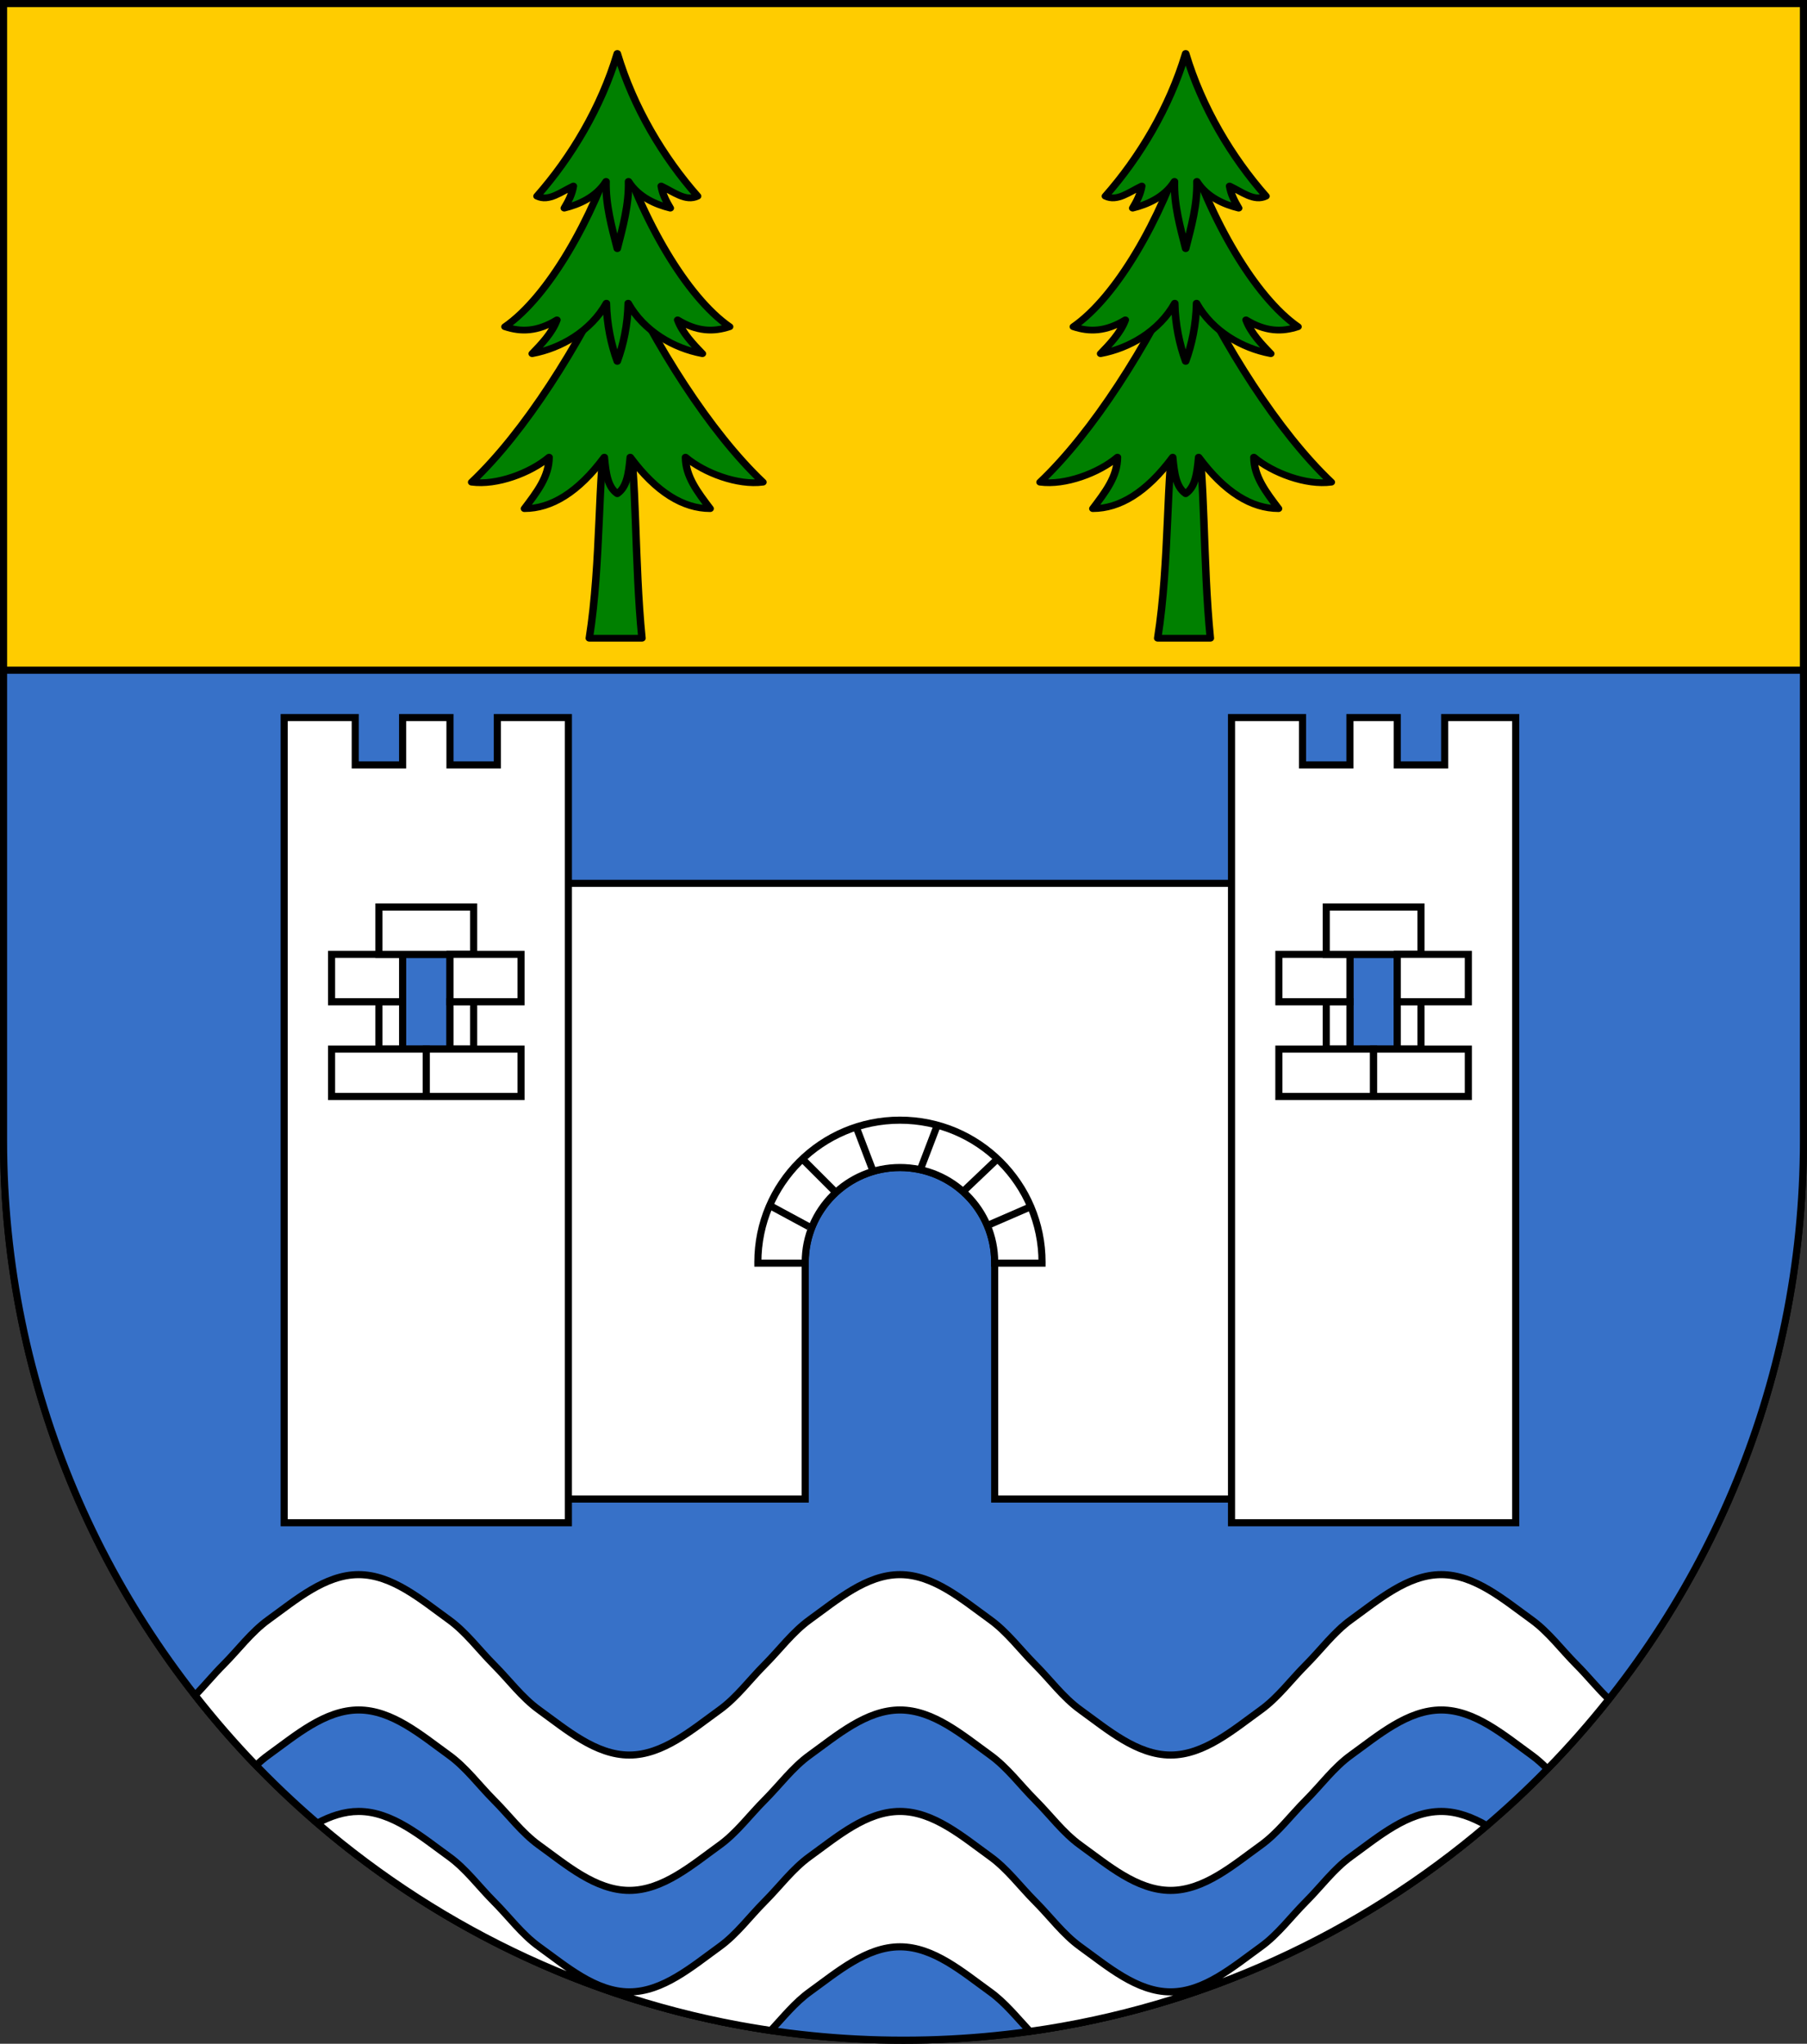 <?xml version="1.0" encoding="UTF-8" standalone="no"?>
<!-- Created with Inkscape (http://www.inkscape.org/) -->

<svg
   xmlns:dc="http://purl.org/dc/elements/1.1/"
   xmlns:cc="http://creativecommons.org/ns#"
   xmlns:rdf="http://www.w3.org/1999/02/22-rdf-syntax-ns#"
   xmlns:svg="http://www.w3.org/2000/svg"
   xmlns="http://www.w3.org/2000/svg"
   xmlns:xlink="http://www.w3.org/1999/xlink"
   xmlns:sodipodi="http://sodipodi.sourceforge.net/DTD/sodipodi-0.dtd"
   xmlns:inkscape="http://www.inkscape.org/namespaces/inkscape"
   version="1.1"
   width="763"
   height="863"
   id="svg2"
   inkscape:version="0.47 r22583"
   sodipodi:docname="Wappen_Baronie_Schwarztannen.svg">
  <rect width="100%" height="100%" fill="#333333" stroke="none"/>
  <sodipodi:namedview
     pagecolor="#ffffff"
     bordercolor="#666666"
     borderopacity="1"
     objecttolerance="10"
     gridtolerance="10"
     guidetolerance="10"
     inkscape:pageopacity="0"
     inkscape:pageshadow="2"
     inkscape:window-width="1186"
     inkscape:window-height="998"
     id="namedview75"
     showgrid="true"
     inkscape:zoom="0.77347486"
     inkscape:cx="325.0866"
     inkscape:cy="371.49655"
     inkscape:window-x="-4"
     inkscape:window-y="-4"
     inkscape:window-maximized="1"
     inkscape:current-layer="svg2">
    <inkscape:grid
       type="xygrid"
       id="grid2998" />
  </sodipodi:namedview>
  <defs
     id="defs4">
    <inkscape:perspective
       sodipodi:type="inkscape:persp3d"
       inkscape:vp_x="0 : 431.5 : 1"
       inkscape:vp_y="0 : 1000 : 0"
       inkscape:vp_z="763.00006 : 431.5 : 1"
       inkscape:persp3d-origin="381.50003 : 287.66667 : 1"
       id="perspective79" />
    <linearGradient
       id="linearGradient3980">
      <stop
         id="stop3982"
         style="stop-color:#f9d100;stop-opacity:1"
         offset="0" />
      <stop
         id="stop3988"
         style="stop-color:#f9d100;stop-opacity:1"
         offset="0.5" />
      <stop
         id="stop3984"
         style="stop-color:#f9d100;stop-opacity:0"
         offset="1" />
    </linearGradient>
    <linearGradient
       id="linearGradient3770">
      <stop
         id="stop3772"
         style="stop-color:#ffffff;stop-opacity:1"
         offset="0" />
      <stop
         id="stop3780"
         style="stop-color:#ffffff;stop-opacity:1"
         offset="0.502" />
      <stop
         id="stop3774"
         style="stop-color:#ffffff;stop-opacity:0"
         offset="1" />
    </linearGradient>
    <linearGradient
       id="linearGradient5353">
      <stop
         id="stop5355"
         style="stop-color:#f9d100;stop-opacity:1"
         offset="0" />
      <stop
         id="stop5357"
         style="stop-color:#f9d100;stop-opacity:0"
         offset="1" />
    </linearGradient>
    <radialGradient
       cx="-941.504"
       cy="516.538"
       r="209.292"
       fx="-941.504"
       fy="516.538"
       id="radialGradient5359"
       xlink:href="#linearGradient5353"
       gradientUnits="userSpaceOnUse"
       gradientTransform="matrix(0.42,-8.891,9.917,0.464,-4258.93,-7979.38)" />
    <radialGradient
       cx="-941.504"
       cy="516.538"
       r="209.292"
       fx="-941.504"
       fy="516.538"
       id="radialGradient2893"
       xlink:href="#linearGradient5353"
       gradientUnits="userSpaceOnUse"
       gradientTransform="matrix(0.462,-9.462,10.927,0.494,-4923.85,-8781.59)" />
    <radialGradient
       cx="-941.504"
       cy="516.538"
       r="209.292"
       fx="-941.504"
       fy="516.538"
       id="radialGradient3442"
       xlink:href="#linearGradient5353"
       gradientUnits="userSpaceOnUse"
       gradientTransform="matrix(0.374,-7.595,8.848,0.397,-3880.78,-7030.1)" />
    <radialGradient
       cx="-941.504"
       cy="516.538"
       r="209.292"
       fx="-941.504"
       fy="516.538"
       id="radialGradient2822"
       xlink:href="#linearGradient5353"
       gradientUnits="userSpaceOnUse"
       gradientTransform="matrix(0.371,-7.595,8.771,0.397,-4730.55,-7040.28)" />
    <radialGradient
       cx="-941.504"
       cy="516.538"
       r="209.292"
       fx="-941.504"
       fy="516.538"
       id="radialGradient2820"
       xlink:href="#linearGradient5353"
       gradientUnits="userSpaceOnUse"
       gradientTransform="matrix(0.42,-8.891,9.917,0.464,-4258.93,-7979.38)" />
    <linearGradient
       id="linearGradient2814">
      <stop
         id="stop2816"
         style="stop-color:#ffffff;stop-opacity:1"
         offset="0" />
      <stop
         id="stop2818"
         style="stop-color:#f9d100;stop-opacity:0"
         offset="1" />
    </linearGradient>
    <linearGradient
       id="linearGradient3448">
      <stop
         id="stop3450"
         style="stop-color:#f9d100;stop-opacity:0"
         offset="0" />
      <stop
         id="stop3452"
         style="stop-color:#f9d100;stop-opacity:0"
         offset="1" />
    </linearGradient>
    <radialGradient
       cx="-941.504"
       cy="516.538"
       r="209.292"
       fx="-941.504"
       fy="516.538"
       id="radialGradient3022"
       xlink:href="#linearGradient5353"
       gradientUnits="userSpaceOnUse"
       gradientTransform="matrix(0.374,-7.595,8.848,0.397,-3880.78,-7030.1)" />
    <radialGradient
       cx="-941.504"
       cy="516.538"
       r="209.292"
       fx="-941.504"
       fy="516.538"
       id="radialGradient3977"
       xlink:href="#linearGradient5353"
       gradientUnits="userSpaceOnUse"
       gradientTransform="matrix(0.376,-7.704,8.896,0.402,-3870.8,-7107.54)" />
    <radialGradient
       cx="263.015"
       cy="254.599"
       r="203.22"
       fx="263.015"
       fy="254.599"
       id="radialGradient3778"
       xlink:href="#linearGradient3770"
       gradientUnits="userSpaceOnUse"
       gradientTransform="matrix(1.552,1.804,-1.391,1.197,-606.081,-1074.182)" />
    <linearGradient
       x1="-645.17"
       y1="187.54"
       x2="-343.188"
       y2="141.644"
       id="linearGradient4044"
       xlink:href="#linearGradient3980"
       gradientUnits="userSpaceOnUse"
       gradientTransform="translate(-220.872,-28.685)" />
    <linearGradient
       x1="-645.17"
       y1="187.54"
       x2="-343.188"
       y2="141.644"
       id="linearGradient4074"
       xlink:href="#linearGradient3980"
       gradientUnits="userSpaceOnUse"
       gradientTransform="translate(-220.872,-28.685)" />
    <clipPath
       id="clipPath3406">
      <path
         d="m 22.45,192.239 124.051,0 124.051,0 0,173.497 c 0.767,93.721 -80.289,127.82 -124.051,127.82 -42.994,0 -124.818,-34.099 -124.051,-127.82 l 0,-173.497 z"
         id="path4298"
         style="color:#000000;fill:#0000ff;fill-opacity:1;fill-rule:nonzero;stroke:none;stroke-width:1.888;marker:none;visibility:visible;display:block" />
    </clipPath>
    <g
       id="s">
      <g
         id="c">
        <path
           d="M 0,0 0,1 0.5,1 0,0 z"
           transform="matrix(0.951,0.309,-0.309,0.951,0,-1)"
           id="t" />
        <use
           transform="scale(-1,1)"
           id="use2144"
           x="0"
           y="0"
           width="810"
           height="540"
           xlink:href="#t" />
      </g>
      <g
         id="a">
        <use
           transform="matrix(0.309,0.951,-0.951,0.309,0,0)"
           id="use2147"
           x="0"
           y="0"
           width="810"
           height="540"
           xlink:href="#c" />
        <use
           transform="matrix(-0.809,0.588,-0.588,-0.809,0,0)"
           id="use2149"
           x="0"
           y="0"
           width="810"
           height="540"
           xlink:href="#c" />
      </g>
      <use
         transform="scale(-1,1)"
         id="use2151"
         x="0"
         y="0"
         width="810"
         height="540"
         xlink:href="#a" />
    </g>
    <linearGradient
       id="linearGradient2893">
      <stop
         id="stop2895"
         style="stop-color:#ffffff;stop-opacity:0.314"
         offset="0" />
      <stop
         id="stop2897"
         style="stop-color:#ffffff;stop-opacity:0.251"
         offset="0.19" />
      <stop
         id="stop2901"
         style="stop-color:#6b6b6b;stop-opacity:0.125"
         offset="0.6" />
      <stop
         id="stop2899"
         style="stop-color:#000000;stop-opacity:0.125"
         offset="1" />
    </linearGradient>
    <inkscape:perspective
       id="perspective2893"
       inkscape:persp3d-origin="0.5 : 0.33333333 : 1"
       inkscape:vp_z="1 : 0.5 : 1"
       inkscape:vp_y="0 : 1000 : 0"
       inkscape:vp_x="0 : 0.5 : 1"
       sodipodi:type="inkscape:persp3d" />
    <inkscape:perspective
       id="perspective2893-7"
       inkscape:persp3d-origin="0.5 : 0.33333333 : 1"
       inkscape:vp_z="1 : 0.5 : 1"
       inkscape:vp_y="0 : 1000 : 0"
       inkscape:vp_x="0 : 0.5 : 1"
       sodipodi:type="inkscape:persp3d" />
    <inkscape:perspective
       id="perspective2964"
       inkscape:persp3d-origin="0.5 : 0.33333333 : 1"
       inkscape:vp_z="1 : 0.5 : 1"
       inkscape:vp_y="0 : 1000 : 0"
       inkscape:vp_x="0 : 0.5 : 1"
       sodipodi:type="inkscape:persp3d" />
    <inkscape:perspective
       id="perspective2964-8"
       inkscape:persp3d-origin="0.5 : 0.33333333 : 1"
       inkscape:vp_z="1 : 0.5 : 1"
       inkscape:vp_y="0 : 1000 : 0"
       inkscape:vp_x="0 : 0.5 : 1"
       sodipodi:type="inkscape:persp3d" />
    <inkscape:perspective
       id="perspective2964-2"
       inkscape:persp3d-origin="0.5 : 0.33333333 : 1"
       inkscape:vp_z="1 : 0.5 : 1"
       inkscape:vp_y="0 : 1000 : 0"
       inkscape:vp_x="0 : 0.5 : 1"
       sodipodi:type="inkscape:persp3d" />
    <inkscape:perspective
       id="perspective3749"
       inkscape:persp3d-origin="0.5 : 0.33333333 : 1"
       inkscape:vp_z="1 : 0.5 : 1"
       inkscape:vp_y="0 : 1000 : 0"
       inkscape:vp_x="0 : 0.5 : 1"
       sodipodi:type="inkscape:persp3d" />
    <inkscape:perspective
       id="perspective3797"
       inkscape:persp3d-origin="0.5 : 0.33333333 : 1"
       inkscape:vp_z="1 : 0.5 : 1"
       inkscape:vp_y="0 : 1000 : 0"
       inkscape:vp_x="0 : 0.5 : 1"
       sodipodi:type="inkscape:persp3d" />
    <inkscape:perspective
       id="perspective3797-4"
       inkscape:persp3d-origin="0.5 : 0.33333333 : 1"
       inkscape:vp_z="1 : 0.5 : 1"
       inkscape:vp_y="0 : 1000 : 0"
       inkscape:vp_x="0 : 0.5 : 1"
       sodipodi:type="inkscape:persp3d" />
    <inkscape:perspective
       id="perspective3829"
       inkscape:persp3d-origin="0.5 : 0.33333333 : 1"
       inkscape:vp_z="1 : 0.5 : 1"
       inkscape:vp_y="0 : 1000 : 0"
       inkscape:vp_x="0 : 0.5 : 1"
       sodipodi:type="inkscape:persp3d" />
    <inkscape:perspective
       id="perspective2909"
       inkscape:persp3d-origin="0.5 : 0.33333333 : 1"
       inkscape:vp_z="1 : 0.5 : 1"
       inkscape:vp_y="0 : 1000 : 0"
       inkscape:vp_x="0 : 0.5 : 1"
       sodipodi:type="inkscape:persp3d" />
    <inkscape:perspective
       id="perspective2935"
       inkscape:persp3d-origin="0.5 : 0.33333333 : 1"
       inkscape:vp_z="1 : 0.5 : 1"
       inkscape:vp_y="0 : 1000 : 0"
       inkscape:vp_x="0 : 0.5 : 1"
       sodipodi:type="inkscape:persp3d" />
    <inkscape:perspective
       id="perspective2972"
       inkscape:persp3d-origin="0.5 : 0.33333333 : 1"
       inkscape:vp_z="1 : 0.5 : 1"
       inkscape:vp_y="0 : 1000 : 0"
       inkscape:vp_x="0 : 0.5 : 1"
       sodipodi:type="inkscape:persp3d" />
    <inkscape:perspective
       id="perspective3012"
       inkscape:persp3d-origin="0.5 : 0.33333333 : 1"
       inkscape:vp_z="1 : 0.5 : 1"
       inkscape:vp_y="0 : 1000 : 0"
       inkscape:vp_x="0 : 0.5 : 1"
       sodipodi:type="inkscape:persp3d" />
    <inkscape:perspective
       id="perspective3012-2"
       inkscape:persp3d-origin="0.5 : 0.33333333 : 1"
       inkscape:vp_z="1 : 0.5 : 1"
       inkscape:vp_y="0 : 1000 : 0"
       inkscape:vp_x="0 : 0.5 : 1"
       sodipodi:type="inkscape:persp3d" />
    <inkscape:perspective
       id="perspective3012-4"
       inkscape:persp3d-origin="0.5 : 0.33333333 : 1"
       inkscape:vp_z="1 : 0.5 : 1"
       inkscape:vp_y="0 : 1000 : 0"
       inkscape:vp_x="0 : 0.5 : 1"
       sodipodi:type="inkscape:persp3d" />
    <inkscape:perspective
       id="perspective3151"
       inkscape:persp3d-origin="0.5 : 0.33333333 : 1"
       inkscape:vp_z="1 : 0.5 : 1"
       inkscape:vp_y="0 : 1000 : 0"
       inkscape:vp_x="0 : 0.5 : 1"
       sodipodi:type="inkscape:persp3d" />
    <inkscape:perspective
       id="perspective3235"
       inkscape:persp3d-origin="0.5 : 0.33333333 : 1"
       inkscape:vp_z="1 : 0.5 : 1"
       inkscape:vp_y="0 : 1000 : 0"
       inkscape:vp_x="0 : 0.5 : 1"
       sodipodi:type="inkscape:persp3d" />
    <inkscape:perspective
       id="perspective3451"
       inkscape:persp3d-origin="0.5 : 0.33333333 : 1"
       inkscape:vp_z="1 : 0.5 : 1"
       inkscape:vp_y="0 : 1000 : 0"
       inkscape:vp_x="0 : 0.5 : 1"
       sodipodi:type="inkscape:persp3d" />
    <inkscape:perspective
       id="perspective3479"
       inkscape:persp3d-origin="0.5 : 0.33333333 : 1"
       inkscape:vp_z="1 : 0.5 : 1"
       inkscape:vp_y="0 : 1000 : 0"
       inkscape:vp_x="0 : 0.5 : 1"
       sodipodi:type="inkscape:persp3d" />
    <inkscape:perspective
       id="perspective3507"
       inkscape:persp3d-origin="0.5 : 0.33333333 : 1"
       inkscape:vp_z="1 : 0.5 : 1"
       inkscape:vp_y="0 : 1000 : 0"
       inkscape:vp_x="0 : 0.5 : 1"
       sodipodi:type="inkscape:persp3d" />
    <inkscape:perspective
       id="perspective3544"
       inkscape:persp3d-origin="0.5 : 0.33333333 : 1"
       inkscape:vp_z="1 : 0.5 : 1"
       inkscape:vp_y="0 : 1000 : 0"
       inkscape:vp_x="0 : 0.5 : 1"
       sodipodi:type="inkscape:persp3d" />
    <inkscape:perspective
       id="perspective3544-7"
       inkscape:persp3d-origin="0.5 : 0.33333333 : 1"
       inkscape:vp_z="1 : 0.5 : 1"
       inkscape:vp_y="0 : 1000 : 0"
       inkscape:vp_x="0 : 0.5 : 1"
       sodipodi:type="inkscape:persp3d" />
    <inkscape:perspective
       id="perspective3544-1"
       inkscape:persp3d-origin="0.5 : 0.33333333 : 1"
       inkscape:vp_z="1 : 0.5 : 1"
       inkscape:vp_y="0 : 1000 : 0"
       inkscape:vp_x="0 : 0.5 : 1"
       sodipodi:type="inkscape:persp3d" />
    <inkscape:perspective
       id="perspective3619"
       inkscape:persp3d-origin="0.5 : 0.33333333 : 1"
       inkscape:vp_z="1 : 0.5 : 1"
       inkscape:vp_y="0 : 1000 : 0"
       inkscape:vp_x="0 : 0.5 : 1"
       sodipodi:type="inkscape:persp3d" />
    <inkscape:perspective
       id="perspective3656"
       inkscape:persp3d-origin="0.5 : 0.33333333 : 1"
       inkscape:vp_z="1 : 0.5 : 1"
       inkscape:vp_y="0 : 1000 : 0"
       inkscape:vp_x="0 : 0.5 : 1"
       sodipodi:type="inkscape:persp3d" />
    <inkscape:perspective
       id="perspective3681"
       inkscape:persp3d-origin="0.5 : 0.33333333 : 1"
       inkscape:vp_z="1 : 0.5 : 1"
       inkscape:vp_y="0 : 1000 : 0"
       inkscape:vp_x="0 : 0.5 : 1"
       sodipodi:type="inkscape:persp3d" />
    <inkscape:perspective
       id="perspective3703"
       inkscape:persp3d-origin="0.5 : 0.33333333 : 1"
       inkscape:vp_z="1 : 0.5 : 1"
       inkscape:vp_y="0 : 1000 : 0"
       inkscape:vp_x="0 : 0.5 : 1"
       sodipodi:type="inkscape:persp3d" />
    <inkscape:perspective
       id="perspective3737"
       inkscape:persp3d-origin="0.5 : 0.33333333 : 1"
       inkscape:vp_z="1 : 0.5 : 1"
       inkscape:vp_y="0 : 1000 : 0"
       inkscape:vp_x="0 : 0.5 : 1"
       sodipodi:type="inkscape:persp3d" />
    <inkscape:perspective
       id="perspective3759"
       inkscape:persp3d-origin="0.5 : 0.33333333 : 1"
       inkscape:vp_z="1 : 0.5 : 1"
       inkscape:vp_y="0 : 1000 : 0"
       inkscape:vp_x="0 : 0.5 : 1"
       sodipodi:type="inkscape:persp3d" />
    <inkscape:perspective
       id="perspective3759-6"
       inkscape:persp3d-origin="0.5 : 0.33333333 : 1"
       inkscape:vp_z="1 : 0.5 : 1"
       inkscape:vp_y="0 : 1000 : 0"
       inkscape:vp_x="0 : 0.5 : 1"
       sodipodi:type="inkscape:persp3d" />
    <inkscape:perspective
       id="perspective3790"
       inkscape:persp3d-origin="0.5 : 0.33333333 : 1"
       inkscape:vp_z="1 : 0.5 : 1"
       inkscape:vp_y="0 : 1000 : 0"
       inkscape:vp_x="0 : 0.5 : 1"
       sodipodi:type="inkscape:persp3d" />
    <inkscape:perspective
       id="perspective3790-7"
       inkscape:persp3d-origin="0.5 : 0.33333333 : 1"
       inkscape:vp_z="1 : 0.5 : 1"
       inkscape:vp_y="0 : 1000 : 0"
       inkscape:vp_x="0 : 0.5 : 1"
       sodipodi:type="inkscape:persp3d" />
    <inkscape:perspective
       id="perspective3790-6"
       inkscape:persp3d-origin="0.5 : 0.33333333 : 1"
       inkscape:vp_z="1 : 0.5 : 1"
       inkscape:vp_y="0 : 1000 : 0"
       inkscape:vp_x="0 : 0.5 : 1"
       sodipodi:type="inkscape:persp3d" />
    <inkscape:perspective
       id="perspective3932"
       inkscape:persp3d-origin="0.5 : 0.33333333 : 1"
       inkscape:vp_z="1 : 0.5 : 1"
       inkscape:vp_y="0 : 1000 : 0"
       inkscape:vp_x="0 : 0.5 : 1"
       sodipodi:type="inkscape:persp3d" />
    <inkscape:perspective
       id="perspective3958"
       inkscape:persp3d-origin="0.5 : 0.33333333 : 1"
       inkscape:vp_z="1 : 0.5 : 1"
       inkscape:vp_y="0 : 1000 : 0"
       inkscape:vp_x="0 : 0.5 : 1"
       sodipodi:type="inkscape:persp3d" />
    <inkscape:perspective
       id="perspective3980"
       inkscape:persp3d-origin="0.5 : 0.33333333 : 1"
       inkscape:vp_z="1 : 0.5 : 1"
       inkscape:vp_y="0 : 1000 : 0"
       inkscape:vp_x="0 : 0.5 : 1"
       sodipodi:type="inkscape:persp3d" />
    <inkscape:perspective
       id="perspective2862"
       inkscape:persp3d-origin="0.5 : 0.33333333 : 1"
       inkscape:vp_z="1 : 0.5 : 1"
       inkscape:vp_y="0 : 1000 : 0"
       inkscape:vp_x="0 : 0.5 : 1"
       sodipodi:type="inkscape:persp3d" />
    <inkscape:perspective
       id="perspective5138"
       inkscape:persp3d-origin="0.5 : 0.33333333 : 1"
       inkscape:vp_z="1 : 0.5 : 1"
       inkscape:vp_y="0 : 1000 : 0"
       inkscape:vp_x="0 : 0.5 : 1"
       sodipodi:type="inkscape:persp3d" />
    <inkscape:perspective
       id="perspective4210"
       inkscape:persp3d-origin="0.5 : 0.33333333 : 1"
       inkscape:vp_z="1 : 0.5 : 1"
       inkscape:vp_y="0 : 1000 : 0"
       inkscape:vp_x="0 : 0.5 : 1"
       sodipodi:type="inkscape:persp3d" />
  </defs>
  <path
     d="m 1.5,1.5 0,480 C 1.5,691.368 171.632,861.5 381.5,861.5 c 209.868,0 380,-170.132 380,-380 l 0,-480 -760,0 z"
     id="path2850-94"
     style="fill:#3771c8;fill-opacity:1;stroke:#000000;stroke-width:3;stroke-miterlimit:4;stroke-opacity:1;stroke-dasharray:none" />
  <path
     d="m 1.5,1.5 0,480 c 0,209.868 170.132,380 380,380 209.868,0 380,-170.132 380,-380 l 0,-480 L 1.5,1.5 z"
     id="path2850"
     style="fill:#3771c8;fill-opacity:1;stroke:#000000;stroke-width:3;stroke-miterlimit:4;stroke-opacity:1;stroke-dasharray:none" />
  <path
     style="fill:#ffffff;fill-opacity:1;stroke:#000000;stroke-width:3;stroke-miterlimit:4;stroke-opacity:1;stroke-dasharray:none"
     d="m 230,373 0,260 110,0 0,-100 c 0,-22.091 17.909,-40 40,-40 22.091,0 40,17.909 40,40 l 0,100 110,0 0,-260 -300,0 z"
     id="rect4342" />
  <rect
     width="3.648"
     height="0"
     rx="0.876"
     x="187.164"
     y="-951.306"
     id="rect17477"
     style="opacity:0.99;fill:#ffffff;fill-opacity:1;stroke:#000000;stroke-width:3;stroke-linejoin:bevel;stroke-miterlimit:4;stroke-opacity:1;stroke-dasharray:none" />
  <g
     transform="translate(-2450.4,540.664)"
     id="g22331"
     style="stroke-width:3;stroke-miterlimit:4;stroke-dasharray:none;display:inline" />
  <rect
     width="1.523"
     height="0"
     x="601.109"
     y="-1473.019"
     transform="matrix(0,-1,1,0,0,0)"
     id="rect12745"
     style="fill:#ffffff;fill-opacity:1;fill-rule:evenodd;stroke:none" />
  <g
     transform="matrix(0.298,0,0,0.298,-2047.87,381.164)"
     id="g9824"
     style="fill:#2b5df2;fill-opacity:1;stroke-width:10.073;stroke-miterlimit:4;stroke-dasharray:none" />
  <g
     transform="matrix(-0.129,-1.389,1.389,-0.129,-980.34,-831.857)"
     id="g9477"
     style="stroke-width:2.15;stroke-miterlimit:4;stroke-dasharray:none" />
  <g
     transform="matrix(1.091,0,0,1,-740.367,437.148)"
     id="g11751"
     style="stroke-width:2.873;stroke-miterlimit:4;stroke-dasharray:none" />
  <rect
     width="0"
     height="9.524"
     x="200.338"
     y="837.865"
     id="rect4567"
     style="fill:#5ab532;fill-opacity:1;stroke:#000000;stroke-width:3;stroke-miterlimit:4;stroke-opacity:1;stroke-dasharray:none" />
  <g
     transform="matrix(2.546,0,0,2.546,-1152.158,-685.364)"
     id="g3088" />
  <g
     transform="matrix(2.546,0,0,2.546,-1150.849,-604.619)"
     id="g3093" />
  <g
     transform="matrix(2.546,0,0,2.546,-893.561,-671.931)"
     id="g8590" />
  <g
     transform="matrix(2.546,0,0,2.546,-892.252,-591.186)"
     id="g8592" />
  <path
     style="fill:#ffffff;stroke:#000000;stroke-width:3;stroke-linecap:butt;stroke-linejoin:miter;stroke-miterlimit:4;stroke-opacity:1;stroke-dasharray:none"
     d="m 151.438,664.906 c -14.197,0 -26.576,10.73 -38.094,19.031 -7.284,5.25 -12.713,12.713 -19.062,19.062 -4.114,4.114 -7.819,8.699 -11.906,12.844 8.084,10.304 16.664,20.217 25.75,29.625 1.652,-1.56 3.374,-3.045 5.219,-4.375 11.517,-8.301 23.896,-19.031 38.094,-19.031 14.197,0 26.576,10.73 38.094,19.031 7.284,5.25 12.682,12.713 19.031,19.062 6.349,6.349 11.778,13.781 19.062,19.031 11.517,8.301 23.896,19.062 38.094,19.062 14.197,0 26.576,-10.761 38.094,-19.062 7.284,-5.25 12.682,-12.682 19.031,-19.031 6.349,-6.349 11.778,-13.812 19.062,-19.062 11.517,-8.301 23.896,-19.031 38.094,-19.031 14.197,0 26.576,10.73 38.094,19.031 7.284,5.25 12.713,12.713 19.062,19.062 6.349,6.349 11.747,13.781 19.031,19.031 11.517,8.301 23.897,19.062 38.094,19.062 14.197,0 26.576,-10.761 38.094,-19.062 7.284,-5.25 12.713,-12.682 19.062,-19.031 6.349,-6.349 11.747,-13.812 19.031,-19.062 11.517,-8.301 23.896,-19.031 38.094,-19.031 14.197,0 26.576,10.73 38.094,19.031 2.426,1.749 4.633,3.758 6.75,5.875 9.14,-9.361 17.796,-19.208 25.938,-29.469 -4.781,-4.557 -8.947,-9.822 -13.625,-14.5 -6.349,-6.349 -11.778,-13.812 -19.062,-19.062 -11.517,-8.301 -23.896,-19.031 -38.094,-19.031 -14.197,0 -26.576,10.73 -38.094,19.031 -7.284,5.25 -12.682,12.713 -19.031,19.062 -6.349,6.349 -11.778,13.812 -19.062,19.062 -11.517,8.301 -23.896,19.031 -38.094,19.031 -14.197,0 -26.576,-10.73 -38.094,-19.031 C 448.903,716.812 443.505,709.349 437.156,703 430.807,696.651 425.378,689.188 418.094,683.938 406.576,675.636 394.197,664.906 380,664.906 c -14.197,0 -26.576,10.73 -38.094,19.031 -7.284,5.25 -12.713,12.713 -19.062,19.062 -6.349,6.349 -11.747,13.812 -19.031,19.062 -11.517,8.301 -23.896,19.031 -38.094,19.031 -14.197,0 -26.576,-10.73 -38.094,-19.031 -7.284,-5.25 -12.713,-12.713 -19.062,-19.062 -6.349,-6.349 -11.747,-13.812 -19.031,-19.062 -11.517,-8.301 -23.896,-19.031 -38.094,-19.031 z"
     id="path5103" />
  <path
     style="fill:#ffffff;stroke:#000000;stroke-width:3;stroke-linecap:butt;stroke-linejoin:miter;stroke-miterlimit:4;stroke-opacity:1;stroke-dasharray:none"
     d="m 151.438,764.906 c -6.129,0 -11.91,1.997 -17.438,4.938 53.113,45.632 118.962,76.85 191.5,87.562 5.275,-5.665 10.152,-11.805 16.406,-16.312 11.517,-8.301 23.896,-19.031 38.094,-19.031 14.197,0 26.576,10.73 38.094,19.031 6.398,4.611 11.366,10.916 16.781,16.688 73.032,-10.264 139.389,-41.281 192.938,-86.906 -6.072,-3.478 -12.448,-5.969 -19.25,-5.969 -14.197,0 -26.576,10.73 -38.094,19.031 -7.284,5.25 -12.682,12.713 -19.031,19.062 -6.349,6.349 -11.778,13.812 -19.062,19.062 -11.517,8.301 -23.896,19.031 -38.094,19.031 -14.197,0 -26.576,-10.73 -38.094,-19.031 C 448.903,816.812 443.505,809.349 437.156,803 430.807,796.651 425.378,789.188 418.094,783.938 406.576,775.636 394.197,764.906 380,764.906 c -14.197,0 -26.576,10.73 -38.094,19.031 -7.284,5.25 -12.713,12.713 -19.062,19.062 -6.349,6.349 -11.747,13.812 -19.031,19.062 -11.517,8.301 -23.896,19.031 -38.094,19.031 -14.197,0 -26.576,-10.73 -38.094,-19.031 -7.284,-5.25 -12.713,-12.713 -19.062,-19.062 -6.349,-6.349 -11.747,-13.812 -19.031,-19.062 -11.517,-8.301 -23.896,-19.031 -38.094,-19.031 z"
     id="path3739-1-0" />
  <path
     style="fill:#ffcc00;fill-opacity:1;stroke:#000000;stroke-width:3;stroke-miterlimit:4;stroke-opacity:1;stroke-dasharray:none"
     d="m 1.5,1.5 0,281.5 760,0 0,-281.5 -760,0 z"
     id="rect2925" />
  <path
     style="fill:#ffffff;fill-opacity:1;stroke:#000000;stroke-width:3;stroke-miterlimit:4;stroke-opacity:1;stroke-dasharray:none"
     d="m 380,473 c -33.137,0 -60,26.863 -60,60 0,0.125 -7.7e-4,0.25 0,0.375 l 20,0 c -10e-4,-0.125 0,-0.25 0,-0.375 0,-22.091 17.909,-40 40,-40 22.091,0 40,17.909 40,40 0,0.125 10e-4,0.25 0,0.375 l 20,0 c 7.7e-4,-0.125 0,-0.25 0,-0.375 0,-33.137 -26.863,-60 -60,-60 z"
     id="path3920-6" />
  <path
     style="fill:none;stroke:#000000;stroke-width:3;stroke-linecap:butt;stroke-linejoin:miter;stroke-miterlimit:4;stroke-opacity:1;stroke-dasharray:none"
     d="m 361.536,475.924 6.788,17.777"
     id="path4002" />
  <path
     style="fill:none;stroke:#000000;stroke-width:3;stroke-linecap:butt;stroke-linejoin:miter;stroke-miterlimit:4;stroke-opacity:1;stroke-dasharray:none"
     d="m 395.474,475.924 -6.788,17.777"
     id="path4004" />
  <path
     style="fill:none;stroke:#000000;stroke-width:3;stroke-linecap:butt;stroke-linejoin:miter;stroke-miterlimit:4;stroke-opacity:1;stroke-dasharray:none"
     d="m 420.685,489.823 -13.252,12.605"
     id="path4006" />
  <path
     style="fill:none;stroke:#000000;stroke-width:3;stroke-linecap:butt;stroke-linejoin:miter;stroke-miterlimit:4;stroke-opacity:1;stroke-dasharray:none"
     d="m 435.23,509.539 -17.13,7.434"
     id="path4008" />
  <path
     style="fill:none;stroke:#000000;stroke-width:3;stroke-linecap:butt;stroke-linejoin:miter;stroke-miterlimit:4;stroke-opacity:1;stroke-dasharray:none"
     d="m 338.911,489.5 13.898,13.898"
     id="path4010" />
  <path
     style="fill:none;stroke:#000000;stroke-width:3;stroke-linecap:butt;stroke-linejoin:miter;stroke-miterlimit:4;stroke-opacity:1;stroke-dasharray:none"
     d="m 325.336,509.216 16.161,8.727"
     id="path4012" />
  <g
     style="display:inline"
     transform="matrix(0.817,0,0,0.678,560.112,337.99)"
     id="g4114">
    <g
       id="g5124"
       transform="matrix(0.655,0,0,0.714,241.623,-602.38)">
      <path
         d="m -950.571,702.2 41.545,0 c -6.031,-66.759 -3.887,-144.129 -11.101,-184.744 l -16.73,0 c -7.214,40.615 -4.198,117.986 -13.714,184.744 z"
         style="fill:#008000;fill-opacity:1;fill-rule:evenodd;stroke:#000000;stroke-width:5.895;stroke-linecap:round;stroke-linejoin:round;stroke-miterlimit:4;stroke-opacity:1;stroke-dasharray:none"
         id="path3908"
         sodipodi:nodetypes="ccccc" />
      <path
         d="m -928.492,576.139 c 7.661,-5.955 9.056,-17.979 10.225,-31.87 20.704,30.829 42.027,44.852 63.04,44.869 -9.881,-14.49 -19.452,-28.045 -19.44,-44.869 14.8,13.804 41.349,24.808 61.096,21.806 -42.004,-43.992 -84.627,-118.796 -114.921,-190.799 -30.294,72.003 -72.917,146.807 -114.921,190.799 19.747,3.002 46.296,-8.001 61.096,-21.806 0.013,16.824 -9.559,30.38 -19.44,44.869 21.013,-0.017 42.336,-14.04 63.04,-44.869 1.168,13.891 2.564,25.915 10.225,31.87 z"
         style="fill:#008000;fill-opacity:1;fill-rule:evenodd;stroke:#000000;stroke-width:5.895;stroke-linecap:round;stroke-linejoin:round;stroke-miterlimit:4;stroke-opacity:1;stroke-dasharray:none"
         id="path3910" />
      <path
         d="m -928.492,460.696 c 4.775,-14.398 8.25,-32.15 8.582,-50.741 12.299,24.32 35.985,39.414 58.559,44.026 -7.062,-8.148 -15.79,-17.972 -19.52,-29.475 15.338,10.377 28.455,10.689 41.016,5.97 -34.155,-26.174 -69.143,-93.443 -88.638,-161.551 -19.495,68.108 -54.483,135.377 -88.638,161.551 12.561,4.72 25.678,4.407 41.016,-5.97 -3.73,11.502 -12.458,21.327 -19.52,29.475 22.575,-4.611 46.26,-19.706 58.559,-44.026 0.332,18.591 3.807,36.344 8.582,50.741 z"
         style="fill:#008000;fill-opacity:1;fill-rule:evenodd;stroke:#000000;stroke-width:5.895;stroke-linecap:round;stroke-linejoin:round;stroke-miterlimit:4;stroke-opacity:1;stroke-dasharray:none"
         id="path3912" />
      <path
         d="m -928.492,362.368 c 4.344,-18.74 9.291,-38.284 8.848,-58.631 7.801,13.788 21.985,20.347 32.978,23.292 -3.457,-6.425 -6.117,-12.047 -7.181,-19.276 9.574,4.953 19.414,13.921 28.723,8.835 -27.038,-33.867 -50.619,-77.371 -63.368,-124.49 -12.749,47.119 -36.329,90.624 -63.368,124.49 9.308,5.087 19.148,-3.882 28.723,-8.835 -1.064,7.228 -3.723,12.851 -7.181,19.276 10.993,-2.945 25.177,-9.504 32.978,-23.292 -0.443,20.347 4.504,39.89 8.848,58.631 z"
         style="fill:#008000;fill-opacity:1;fill-rule:evenodd;stroke:#000000;stroke-width:5.895;stroke-linecap:round;stroke-linejoin:round;stroke-miterlimit:4;stroke-opacity:1;stroke-dasharray:none"
         id="path3914" />
    </g>
  </g>
  <g
     style="display:inline"
     transform="matrix(0.817,0,0,0.678,800.112,337.99)"
     id="g4114-9">
    <g
       id="g5124-8"
       transform="matrix(0.655,0,0,0.714,241.623,-602.38)">
      <path
         d="m -950.571,702.2 41.545,0 c -6.031,-66.759 -3.887,-144.129 -11.101,-184.744 l -16.73,0 c -7.214,40.615 -4.198,117.986 -13.714,184.744 z"
         style="fill:#008000;fill-opacity:1;fill-rule:evenodd;stroke:#000000;stroke-width:5.895;stroke-linecap:round;stroke-linejoin:round;stroke-miterlimit:4;stroke-opacity:1;stroke-dasharray:none"
         id="path3908-9"
         sodipodi:nodetypes="ccccc" />
      <path
         d="m -928.492,576.139 c 7.661,-5.955 9.056,-17.979 10.225,-31.87 20.704,30.829 42.027,44.852 63.04,44.869 -9.881,-14.49 -19.452,-28.045 -19.44,-44.869 14.8,13.804 41.349,24.808 61.096,21.806 -42.004,-43.992 -84.627,-118.796 -114.921,-190.799 -30.294,72.003 -72.917,146.807 -114.921,190.799 19.747,3.002 46.296,-8.001 61.096,-21.806 0.013,16.824 -9.559,30.38 -19.44,44.869 21.013,-0.017 42.336,-14.04 63.04,-44.869 1.168,13.891 2.564,25.915 10.225,31.87 z"
         style="fill:#008000;fill-opacity:1;fill-rule:evenodd;stroke:#000000;stroke-width:5.895;stroke-linecap:round;stroke-linejoin:round;stroke-miterlimit:4;stroke-opacity:1;stroke-dasharray:none"
         id="path3910-7" />
      <path
         d="m -928.492,460.696 c 4.775,-14.398 8.25,-32.15 8.582,-50.741 12.299,24.32 35.985,39.414 58.559,44.026 -7.062,-8.148 -15.79,-17.972 -19.52,-29.475 15.338,10.377 28.455,10.689 41.016,5.97 -34.155,-26.174 -69.143,-93.443 -88.638,-161.551 -19.495,68.108 -54.483,135.377 -88.638,161.551 12.561,4.72 25.678,4.407 41.016,-5.97 -3.73,11.502 -12.458,21.327 -19.52,29.475 22.575,-4.611 46.26,-19.706 58.559,-44.026 0.332,18.591 3.807,36.344 8.582,50.741 z"
         style="fill:#008000;fill-opacity:1;fill-rule:evenodd;stroke:#000000;stroke-width:5.895;stroke-linecap:round;stroke-linejoin:round;stroke-miterlimit:4;stroke-opacity:1;stroke-dasharray:none"
         id="path3912-2" />
      <path
         d="m -928.492,362.368 c 4.344,-18.74 9.291,-38.284 8.848,-58.631 7.801,13.788 21.985,20.347 32.978,23.292 -3.457,-6.425 -6.117,-12.047 -7.181,-19.276 9.574,4.953 19.414,13.921 28.723,8.835 -27.038,-33.867 -50.619,-77.371 -63.368,-124.49 -12.749,47.119 -36.329,90.624 -63.368,124.49 9.308,5.087 19.148,-3.882 28.723,-8.835 -1.064,7.228 -3.723,12.851 -7.181,19.276 10.993,-2.945 25.177,-9.504 32.978,-23.292 -0.443,20.347 4.504,39.89 8.848,58.631 z"
         style="fill:#008000;fill-opacity:1;fill-rule:evenodd;stroke:#000000;stroke-width:5.895;stroke-linecap:round;stroke-linejoin:round;stroke-miterlimit:4;stroke-opacity:1;stroke-dasharray:none"
         id="path3914-2" />
    </g>
  </g>
  <g
     id="g4192"
     transform="translate(140,0)">
    <path
       id="path3415"
       d="m -20,303 0,340 120,0 0,-340 -30,0 0,20 -20,0 0,-20 -20,0 0,20 -20,0 0,-20 -30,0 z m 50,100 20,0 0,40 -20,0 0,-40 z"
       style="fill:#ffffff;stroke:#000000;stroke-width:3;stroke-linecap:butt;stroke-linejoin:miter;stroke-miterlimit:4;stroke-opacity:1;stroke-dasharray:none" />
    <rect
       y="423"
       x="20"
       height="20"
       width="10"
       id="rect2952-0-8"
       style="fill:#ffffff;fill-opacity:1;stroke:#000000;stroke-width:3;stroke-miterlimit:4;stroke-opacity:1;stroke-dasharray:none" />
    <rect
       y="403"
       x="0"
       height="20"
       width="30"
       id="rect2956-4-2"
       style="fill:#ffffff;fill-opacity:1;stroke:#000000;stroke-width:3;stroke-miterlimit:4;stroke-opacity:1;stroke-dasharray:none" />
    <rect
       y="383"
       x="20"
       height="20"
       width="40"
       id="rect2952-12"
       style="fill:#ffffff;fill-opacity:1;stroke:#000000;stroke-width:3;stroke-miterlimit:4;stroke-opacity:1;stroke-dasharray:none" />
    <rect
       y="423"
       x="50"
       height="20"
       width="10"
       id="rect2952-0-8-9"
       style="fill:#ffffff;fill-opacity:1;stroke:#000000;stroke-width:3;stroke-miterlimit:4;stroke-opacity:1;stroke-dasharray:none" />
    <rect
       y="403"
       x="50"
       height="20"
       width="30"
       id="rect2958-8-7"
       style="fill:#ffffff;fill-opacity:1;stroke:#000000;stroke-width:3;stroke-miterlimit:4;stroke-opacity:1;stroke-dasharray:none" />
    <rect
       y="443"
       x="0"
       height="20"
       width="40"
       id="rect2956-8"
       style="fill:#ffffff;fill-opacity:1;stroke:#000000;stroke-width:3;stroke-miterlimit:4;stroke-opacity:1;stroke-dasharray:none" />
    <rect
       y="443"
       x="40"
       height="20"
       width="40"
       id="rect2958-5"
       style="fill:#ffffff;fill-opacity:1;stroke:#000000;stroke-width:3;stroke-miterlimit:4;stroke-opacity:1;stroke-dasharray:none" />
  </g>
  <g
     id="g4192-1"
     transform="translate(540,0)">
    <path
       id="path3415-7"
       d="m -20,303 0,340 120,0 0,-340 -30,0 0,20 -20,0 0,-20 -20,0 0,20 -20,0 0,-20 -30,0 z m 50,100 20,0 0,40 -20,0 0,-40 z"
       style="fill:#ffffff;stroke:#000000;stroke-width:3;stroke-linecap:butt;stroke-linejoin:miter;stroke-miterlimit:4;stroke-opacity:1;stroke-dasharray:none" />
    <rect
       y="423"
       x="20"
       height="20"
       width="10"
       id="rect2952-0-8-4"
       style="fill:#ffffff;fill-opacity:1;stroke:#000000;stroke-width:3;stroke-miterlimit:4;stroke-opacity:1;stroke-dasharray:none" />
    <rect
       y="403"
       x="0"
       height="20"
       width="30"
       id="rect2956-4-2-0"
       style="fill:#ffffff;fill-opacity:1;stroke:#000000;stroke-width:3;stroke-miterlimit:4;stroke-opacity:1;stroke-dasharray:none" />
    <rect
       y="383"
       x="20"
       height="20"
       width="40"
       id="rect2952-12-9"
       style="fill:#ffffff;fill-opacity:1;stroke:#000000;stroke-width:3;stroke-miterlimit:4;stroke-opacity:1;stroke-dasharray:none" />
    <rect
       y="423"
       x="50"
       height="20"
       width="10"
       id="rect2952-0-8-9-4"
       style="fill:#ffffff;fill-opacity:1;stroke:#000000;stroke-width:3;stroke-miterlimit:4;stroke-opacity:1;stroke-dasharray:none" />
    <rect
       y="403"
       x="50"
       height="20"
       width="30"
       id="rect2958-8-7-8"
       style="fill:#ffffff;fill-opacity:1;stroke:#000000;stroke-width:3;stroke-miterlimit:4;stroke-opacity:1;stroke-dasharray:none" />
    <rect
       y="443"
       x="0"
       height="20"
       width="40"
       id="rect2956-8-8"
       style="fill:#ffffff;fill-opacity:1;stroke:#000000;stroke-width:3;stroke-miterlimit:4;stroke-opacity:1;stroke-dasharray:none" />
    <rect
       y="443"
       x="40"
       height="20"
       width="40"
       id="rect2958-5-2"
       style="fill:#ffffff;fill-opacity:1;stroke:#000000;stroke-width:3;stroke-miterlimit:4;stroke-opacity:1;stroke-dasharray:none" />
  </g>
</svg>
